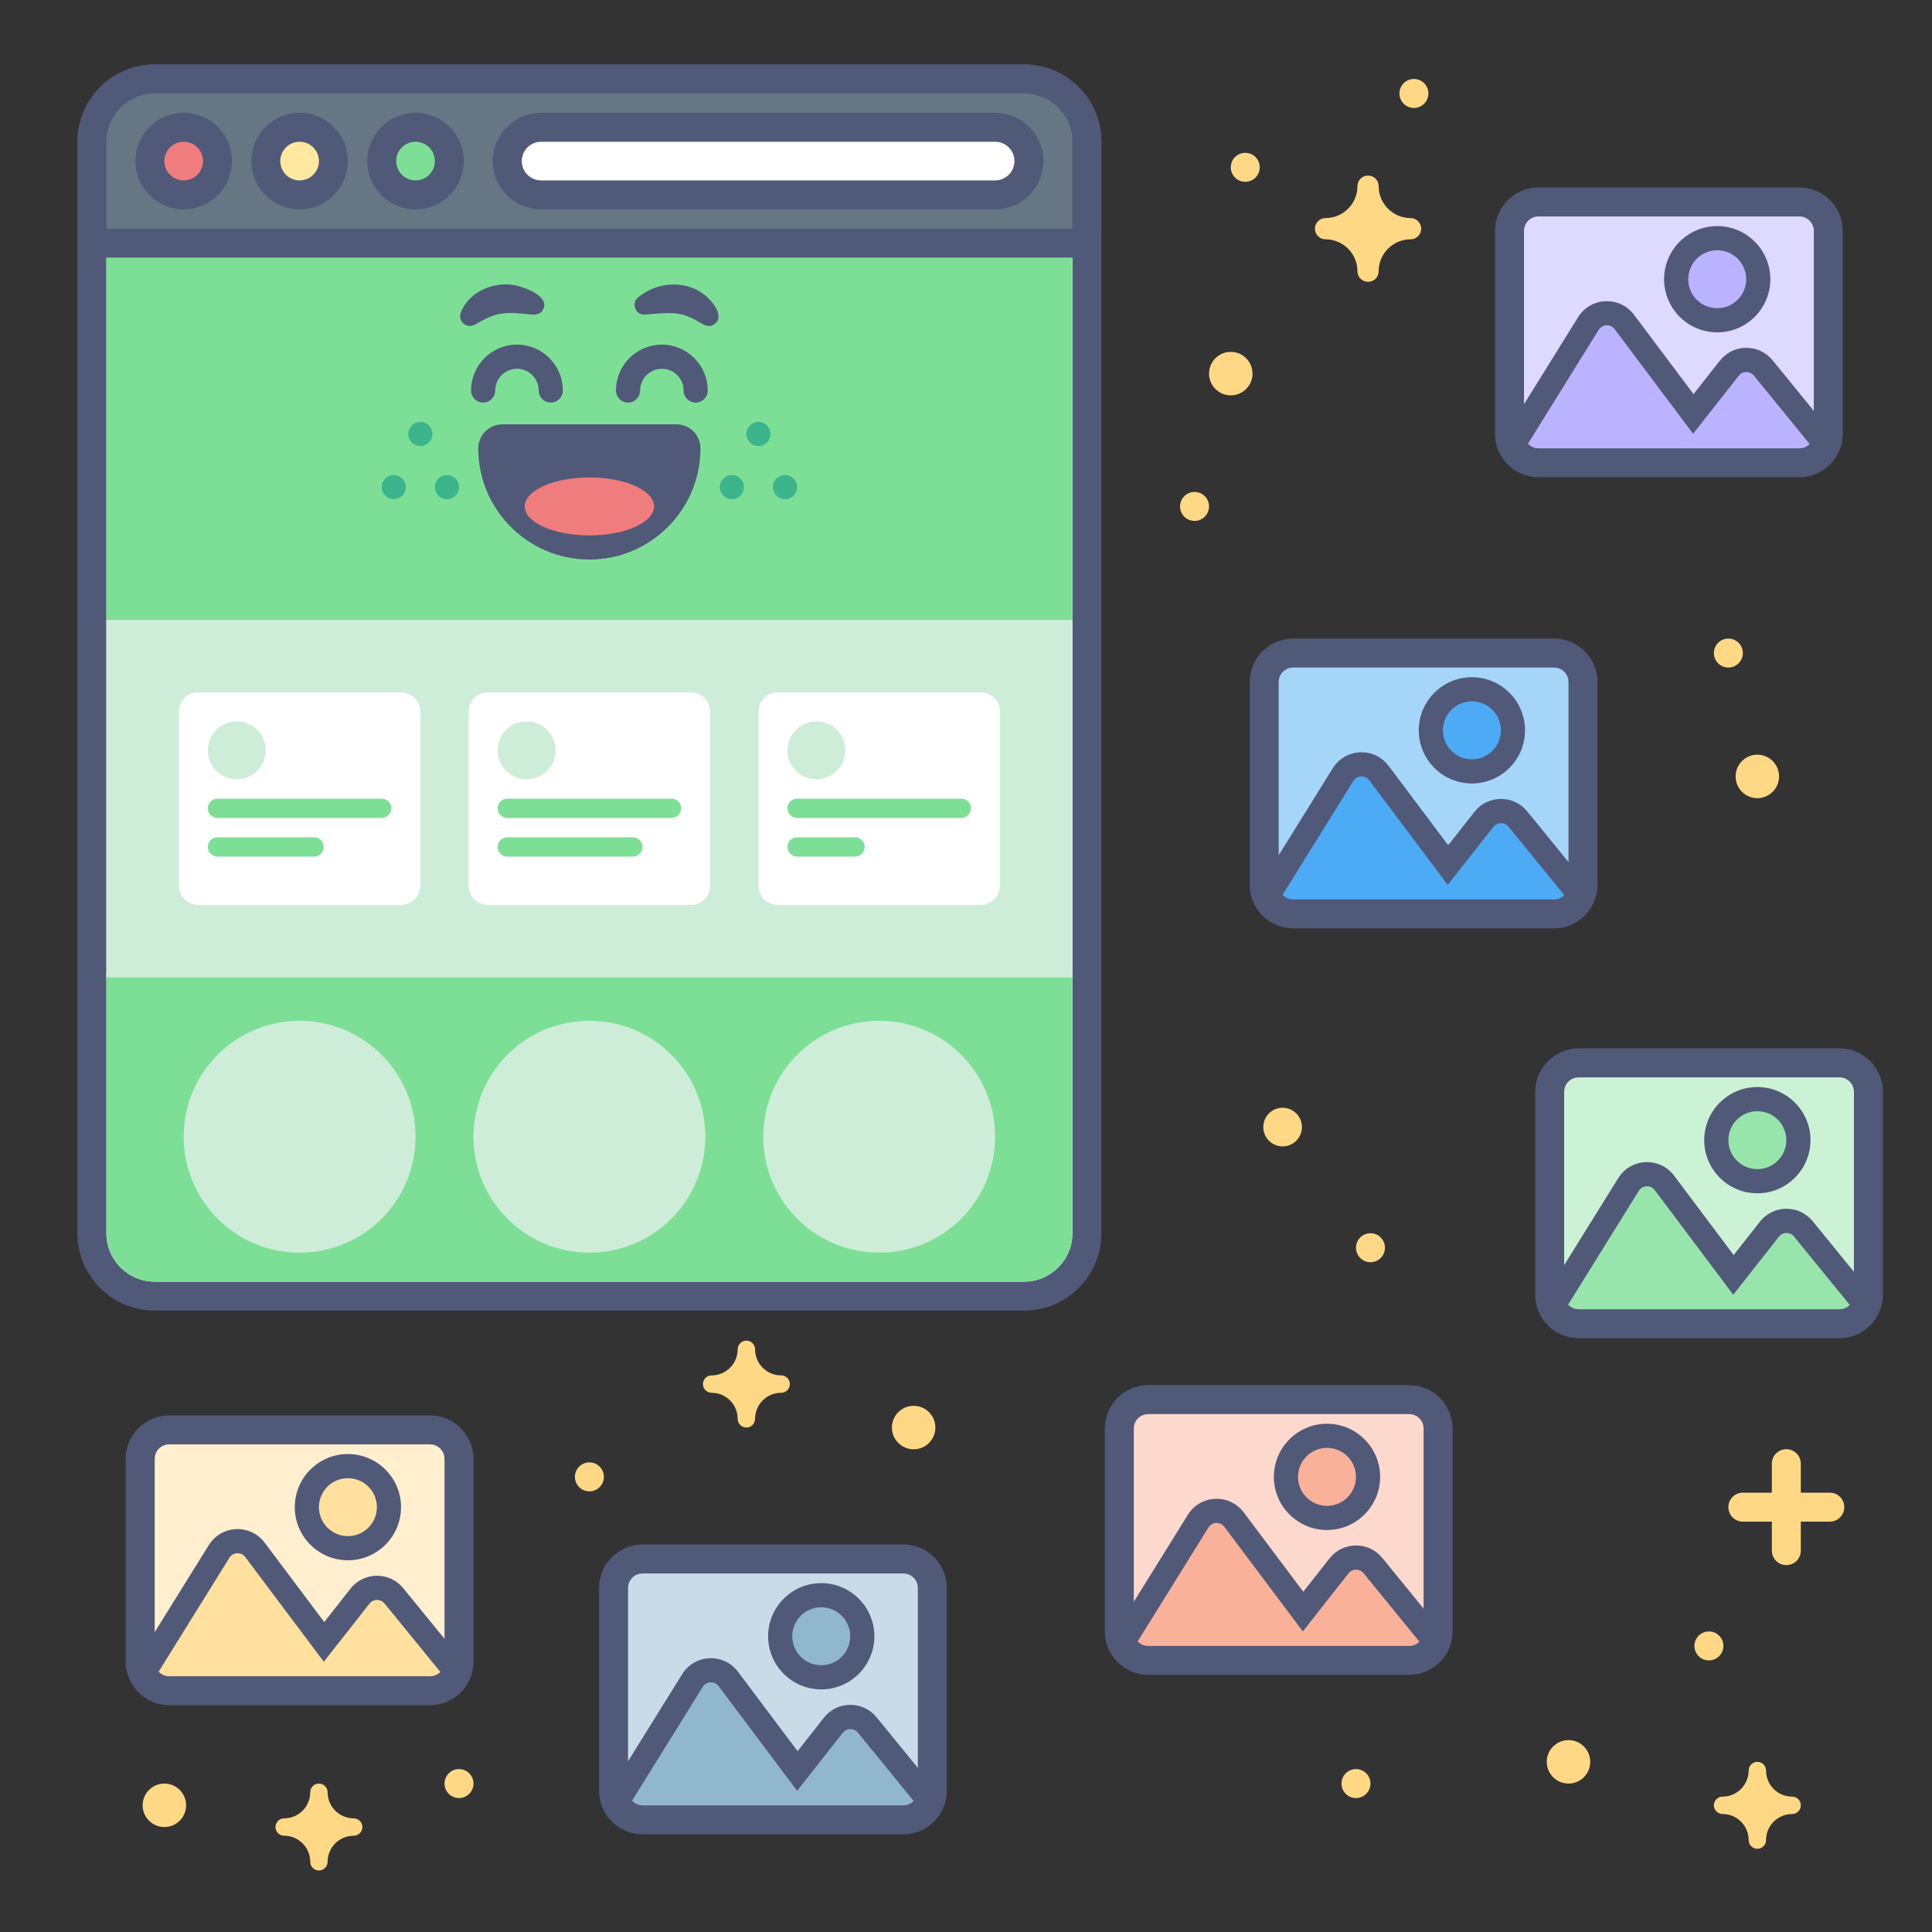 <?xml version="1.0" encoding="utf-8"?>
<!-- Generator: Adobe Illustrator 26.0.2, SVG Export Plug-In . SVG Version: 6.00 Build 0)  -->
<svg version="1.1" id="Landing_x5F_Page_x5F_Hub-Landing_x5F_Page_x5F_Hero_Shots"
	 xmlns="http://www.w3.org/2000/svg" xmlns:xlink="http://www.w3.org/1999/xlink" x="0px" y="0px" viewBox="0 0 400 400"
	 style="enable-background:new 0 0 400 400;" xml:space="preserve">
<rect x="0" y="0" width="400" height="400" fill="#333333" stroke="none"/>
<style type="text/css">
	.st0{fill:#FFFFFF;}
	.st1{fill:#515979;}
	.st2{fill:#7DDF96;}
	.st3{fill:#667683;}
	.st4{fill:#EF7D7D;}
	.st5{fill:#FFE8A0;}
	.st6{fill:#CEEDD9;}
	.st7{fill:#3CB48C;}
	.st8{fill:none;}
	.st9{fill:#FFD886;}
	.st10{fill:#A6D5FA;}
	.st11{fill:#4DABF5;}
	.st12{fill:#C8DBE7;}
	.st13{fill:#91B7CF;}
	.st14{fill:#FCD8CD;}
	.st15{fill:#F9B19A;}
	.st16{fill:#DDD9FF;}
	.st17{fill:#BBB3FF;}
	.st18{fill:#CBF2D5;}
	.st19{fill:#97E5AB;}
	.st20{fill:#FFEFCF;}
	.st21{fill:#FFE09E;}
</style>
<g>
	<g>
		<g>
			<path class="st0" d="M32.03,268.35c-7.17,0-13-5.83-13-13v-226c0-7.17,5.83-13,13-13h180c7.17,0,13,5.83,13,13v226
				c0,7.17-5.83,13-13,13H32.03z"/>
		</g>
		<g>
			<path class="st1" d="M212.03,19.35c5.52,0,10,4.48,10,10v226c0,5.52-4.48,10-10,10h-180c-5.52,0-10-4.48-10-10v-226
				c0-5.52,4.48-10,10-10H212.03 M212.03,13.35h-180c-8.82,0-16,7.18-16,16v226c0,8.82,7.18,16,16,16h180c8.82,0,16-7.18,16-16v-226
				C228.03,20.53,220.85,13.35,212.03,13.35L212.03,13.35z"/>
		</g>
	</g>
	<g>
		<path class="st2" d="M212.03,265.35h-180c-5.52,0-10-4.48-10-10v-54h200v54C222.03,260.88,217.55,265.35,212.03,265.35z"/>
	</g>
	<g>
		<rect x="22.03" y="53.35" class="st2" width="200" height="76"/>
	</g>
	<g>
		<g>
			<path class="st3" d="M22.03,50.35c-1.66,0-3-1.34-3-3v-18c0-7.17,5.83-13,13-13h180c7.17,0,13,5.83,13,13v18c0,1.66-1.34,3-3,3
				H22.03z"/>
		</g>
		<g>
			<path class="st1" d="M212.03,19.35c5.52,0,10,4.48,10,10v18h-200v-18c0-5.52,4.48-10,10-10H212.03 M212.03,13.35h-180
				c-8.82,0-16,7.18-16,16v18c0,3.31,2.69,6,6,6h200c3.31,0,6-2.69,6-6v-18C228.03,20.53,220.85,13.35,212.03,13.35L212.03,13.35z"
				/>
		</g>
	</g>
	<g>
		<g>
			<path class="st0" d="M112.03,40.35c-3.86,0-7-3.14-7-7s3.14-7,7-7h94c3.86,0,7,3.14,7,7s-3.14,7-7,7H112.03z"/>
		</g>
		<g>
			<g>
				<path class="st1" d="M206.03,29.35c2.21,0,4,1.79,4,4s-1.79,4-4,4h-94c-2.21,0-4-1.79-4-4s1.79-4,4-4H206.03 M206.03,23.35h-94
					c-5.51,0-10,4.49-10,10s4.49,10,10,10h94c5.51,0,10-4.49,10-10S211.54,23.35,206.03,23.35L206.03,23.35z"/>
			</g>
		</g>
	</g>
	<g>
		<g>
			<circle class="st4" cx="38.03" cy="33.35" r="7"/>
		</g>
		<g>
			<g>
				<path class="st1" d="M38.03,29.35c2.21,0,4,1.79,4,4c0,2.21-1.79,4-4,4s-4-1.79-4-4C34.03,31.14,35.82,29.35,38.03,29.35
					 M38.03,23.35c-5.51,0-10,4.49-10,10s4.49,10,10,10s10-4.49,10-10S43.54,23.35,38.03,23.35L38.03,23.35z"/>
			</g>
		</g>
	</g>
	<g>
		<g>
			<circle class="st5" cx="62.03" cy="33.35" r="7"/>
		</g>
		<g>
			<g>
				<path class="st1" d="M62.03,29.35c2.21,0,4,1.79,4,4c0,2.21-1.79,4-4,4s-4-1.79-4-4C58.03,31.14,59.82,29.35,62.03,29.35
					 M62.03,23.35c-5.51,0-10,4.49-10,10s4.49,10,10,10s10-4.49,10-10S67.54,23.35,62.03,23.35L62.03,23.35z"/>
			</g>
		</g>
	</g>
	<g>
		<g>
			<circle class="st2" cx="86.03" cy="33.35" r="7"/>
		</g>
		<g>
			<g>
				<path class="st1" d="M86.03,29.35c2.21,0,4,1.79,4,4c0,2.21-1.79,4-4,4s-4-1.79-4-4C82.03,31.14,83.82,29.35,86.03,29.35
					 M86.03,23.35c-5.51,0-10,4.49-10,10s4.49,10,10,10s10-4.49,10-10S91.54,23.35,86.03,23.35L86.03,23.35z"/>
			</g>
		</g>
	</g>
	<g>
		<rect x="22.03" y="128.35" class="st6" width="200" height="74"/>
	</g>
	<g>
		<g>
			<path class="st0" d="M41.03,187.35h42c2.21,0,4-1.79,4-4v-36c0-2.21-1.79-4-4-4h-42c-2.21,0-4,1.79-4,4v36
				C37.03,185.56,38.82,187.35,41.03,187.35z"/>
		</g>
		<g>
			<circle class="st6" cx="49.03" cy="155.35" r="6"/>
		</g>
		<g>
			<path class="st2" d="M79.03,169.35h-34c-1.1,0-2-0.9-2-2l0,0c0-1.1,0.9-2,2-2h34c1.1,0,2,0.9,2,2l0,0
				C81.03,168.46,80.13,169.35,79.03,169.35z"/>
		</g>
		<g>
			<path class="st2" d="M65.03,177.35h-20c-1.1,0-2-0.9-2-2l0,0c0-1.1,0.9-2,2-2h20c1.1,0,2,0.9,2,2l0,0
				C67.03,176.46,66.13,177.35,65.03,177.35z"/>
		</g>
	</g>
	<g>
		<g>
			<path class="st0" d="M161.03,187.35h42c2.21,0,4-1.79,4-4v-36c0-2.21-1.79-4-4-4h-42c-2.21,0-4,1.79-4,4v36
				C157.03,185.56,158.82,187.35,161.03,187.35z"/>
		</g>
		<g>
			<circle class="st6" cx="169.03" cy="155.35" r="6"/>
		</g>
		<g>
			<path class="st2" d="M199.03,169.35h-34c-1.1,0-2-0.9-2-2l0,0c0-1.1,0.9-2,2-2h34c1.1,0,2,0.9,2,2l0,0
				C201.03,168.46,200.13,169.35,199.03,169.35z"/>
		</g>
		<g>
			<path class="st2" d="M177.03,177.35h-12c-1.1,0-2-0.9-2-2l0,0c0-1.1,0.9-2,2-2h12c1.1,0,2,0.9,2,2l0,0
				C179.03,176.46,178.13,177.35,177.03,177.35z"/>
		</g>
	</g>
	<g>
		<g>
			<path class="st0" d="M101.03,187.35h42c2.21,0,4-1.79,4-4v-36c0-2.21-1.79-4-4-4h-42c-2.21,0-4,1.79-4,4v36
				C97.03,185.56,98.82,187.35,101.03,187.35z"/>
		</g>
		<g>
			<circle class="st6" cx="109.03" cy="155.35" r="6"/>
		</g>
		<g>
			<path class="st2" d="M139.03,169.35h-34c-1.1,0-2-0.9-2-2l0,0c0-1.1,0.9-2,2-2h34c1.1,0,2,0.9,2,2l0,0
				C141.03,168.46,140.13,169.35,139.03,169.35z"/>
		</g>
		<g>
			<path class="st2" d="M131.03,177.35h-26c-1.1,0-2-0.9-2-2l0,0c0-1.1,0.9-2,2-2h26c1.1,0,2,0.9,2,2l0,0
				C133.03,176.46,132.13,177.35,131.03,177.35z"/>
		</g>
	</g>
	<g>
		<circle class="st6" cx="62.03" cy="235.35" r="24"/>
	</g>
	<g>
		<circle class="st6" cx="122.03" cy="235.35" r="24"/>
	</g>
	<g>
		<circle class="st6" cx="182.03" cy="235.35" r="24"/>
	</g>
	<g>
		<g>
			<circle class="st7" cx="87.03" cy="89.85" r="2.5"/>
		</g>
		<g>
			<circle class="st7" cx="92.53" cy="100.85" r="2.5"/>
		</g>
		<g>
			<circle class="st7" cx="81.53" cy="100.85" r="2.5"/>
		</g>
	</g>
	<g>
		<g>
			<circle class="st7" cx="157.03" cy="89.85" r="2.5"/>
		</g>
		<g>
			<circle class="st7" cx="162.53" cy="100.85" r="2.5"/>
		</g>
		<g>
			<circle class="st7" cx="151.53" cy="100.85" r="2.5"/>
		</g>
	</g>
	<g>
		<g>
			<path class="st1" d="M140.03,87.85L140.03,87.85h-36.01c-2.76,0-5,2.24-5,5c0,12.68,10.32,23,23,23c12.62,0,22.9-10.22,23-22.82
				c0-0.06,0-0.12,0-0.18C145.03,90.09,142.8,87.85,140.03,87.85z"/>
			<g>
				<g>
					<ellipse class="st4" cx="122.03" cy="104.85" rx="13.39" ry="6"/>
				</g>
			</g>
		</g>
		<g>
			<path class="st1" d="M132.05,61.64c3.68-3.2,9.6-3.78,13.59-0.77c1.81,1.35,4.82,4.88,1.93,6.45c-0.74,0.34-1.5,0.14-2.13-0.25
				c-1.05-0.55-1.86-1.12-2.73-1.43c-2.91-1.36-6.23-0.67-9.32-0.51C131.56,65.19,130.67,62.79,132.05,61.64L132.05,61.64z"/>
		</g>
		<g>
			<path class="st1" d="M110.05,65.13c-1.94-0.19-4.24-0.52-6.14-0.2c-2.14,0.25-3.69,1.26-5.66,2.33c-1,0.52-2.23,0.14-2.75-0.86
				c-0.3-0.57-0.3-1.22-0.06-1.77c1.83-4.71,7.87-6.81,12.48-5.23c1.95,0.66,6.22,2.41,4.28,5.04
				C111.65,65.11,110.82,65.18,110.05,65.13L110.05,65.13z"/>
		</g>
		<g>
			<g>
				<path class="st1" d="M114.03,83.35c-1.38,0-2.5-1.12-2.5-2.5c0-2.48-2.02-4.5-4.5-4.5s-4.5,2.02-4.5,4.5
					c0,1.38-1.12,2.5-2.5,2.5s-2.5-1.12-2.5-2.5c0-5.24,4.26-9.5,9.5-9.5s9.5,4.26,9.5,9.5C116.53,82.23,115.41,83.35,114.03,83.35z
					"/>
			</g>
		</g>
		<g>
			<g>
				<path class="st1" d="M144.03,83.35c-1.38,0-2.5-1.12-2.5-2.5c0-2.48-2.02-4.5-4.5-4.5s-4.5,2.02-4.5,4.5
					c0,1.38-1.12,2.5-2.5,2.5s-2.5-1.12-2.5-2.5c0-5.24,4.26-9.5,9.5-9.5s9.5,4.26,9.5,9.5C146.53,82.23,145.41,83.35,144.03,83.35z
					"/>
			</g>
		</g>
	</g>
</g>
<g>
	<rect x="0" class="st8" width="400" height="400"/>
</g>
<g>
	<g>
		<path class="st9" d="M147.33,284.76c2.98,0,5.4-2.42,5.4-5.4c0-0.99,0.81-1.8,1.8-1.8s1.8,0.81,1.8,1.8c0,2.98,2.42,5.4,5.4,5.4
			c0.99,0,1.8,0.81,1.8,1.8s-0.81,1.8-1.8,1.8c-2.98,0-5.4,2.42-5.4,5.4c0,0.99-0.81,1.8-1.8,1.8s-1.8-0.81-1.8-1.8
			c0-2.98-2.42-5.4-5.4-5.4c-0.99,0-1.8-0.81-1.8-1.8S146.34,284.76,147.33,284.76z"/>
	</g>
</g>
<g>
	<g>
		<path class="st9" d="M58.83,376.47c2.98,0,5.4-2.42,5.4-5.4c0-0.99,0.81-1.8,1.8-1.8c0.99,0,1.8,0.81,1.8,1.8
			c0,2.98,2.42,5.4,5.4,5.4c0.99,0,1.8,0.81,1.8,1.8s-0.81,1.8-1.8,1.8c-2.98,0-5.4,2.42-5.4,5.4c0,0.99-0.81,1.8-1.8,1.8
			c-0.99,0-1.8-0.81-1.8-1.8c0-2.98-2.42-5.4-5.4-5.4c-0.99,0-1.8-0.81-1.8-1.8S57.84,376.47,58.83,376.47z"/>
	</g>
</g>
<g>
	<g>
		<path class="st9" d="M356.64,371.97c2.98,0,5.4-2.42,5.4-5.4c0-0.99,0.81-1.8,1.8-1.8s1.8,0.81,1.8,1.8c0,2.98,2.42,5.4,5.4,5.4
			c0.99,0,1.8,0.81,1.8,1.8s-0.81,1.8-1.8,1.8c-2.98,0-5.4,2.42-5.4,5.4c0,0.99-0.81,1.8-1.8,1.8s-1.8-0.81-1.8-1.8
			c0-2.98-2.42-5.4-5.4-5.4c-0.99,0-1.8-0.81-1.8-1.8S355.65,371.97,356.64,371.97z"/>
	</g>
</g>
<g>
	<g>
		<circle class="st9" cx="247.32" cy="104.85" r="3"/>
	</g>
</g>
<g>
	<g>
		<circle class="st9" cx="353.81" cy="340.77" r="3"/>
	</g>
</g>
<g>
	<g>
		<circle class="st9" cx="283.74" cy="258.33" r="3"/>
	</g>
</g>
<g>
	<g>
		<circle class="st9" cx="357.84" cy="135.21" r="3"/>
	</g>
</g>
<g>
	<g>
		<circle class="st9" cx="95.03" cy="369.27" r="3"/>
	</g>
</g>
<g>
	<g>
		<circle class="st9" cx="122.03" cy="305.77" r="3"/>
	</g>
</g>
<g>
	<g>
		<circle class="st9" cx="280.74" cy="369.27" r="3"/>
	</g>
</g>
<g>
	<g>
		<circle class="st9" cx="292.74" cy="19.35" r="3"/>
	</g>
</g>
<g>
	<g>
		<circle class="st9" cx="257.82" cy="34.64" r="3"/>
	</g>
</g>
<g>
	<circle class="st9" cx="265.55" cy="233.35" r="4"/>
</g>
<g>
	<circle class="st9" cx="363.84" cy="160.75" r="4.5"/>
</g>
<g>
	<circle class="st9" cx="189.16" cy="295.56" r="4.5"/>
</g>
<g>
	<circle class="st9" cx="254.82" cy="77.35" r="4.5"/>
</g>
<g>
	<circle class="st9" cx="324.74" cy="364.77" r="4.5"/>
</g>
<g>
	<circle class="st9" cx="34.03" cy="373.77" r="4.5"/>
</g>
<path class="st9" d="M378.84,309.04h-6v-6c0-1.66-1.34-3-3-3s-3,1.34-3,3v6h-6c-1.66,0-3,1.34-3,3s1.34,3,3,3h6v6c0,1.66,1.34,3,3,3
	s3-1.34,3-3v-6h6c1.66,0,3-1.34,3-3S380.5,309.04,378.84,309.04z"/>
<g>
	<path class="st9" d="M292.04,45.15c-3.64,0-6.6-2.96-6.6-6.6c0-1.21-0.98-2.2-2.2-2.2c-1.21,0-2.2,0.98-2.2,2.2
		c0,3.64-2.96,6.6-6.6,6.6c-1.21,0-2.2,0.98-2.2,2.2c0,1.21,0.99,2.2,2.2,2.2c3.64,0,6.6,2.96,6.6,6.6c0,1.21,0.98,2.2,2.2,2.2
		c1.21,0,2.2-0.98,2.2-2.2c0-3.64,2.96-6.6,6.6-6.6c1.21,0,2.2-0.98,2.2-2.2C294.24,46.14,293.25,45.15,292.04,45.15z"/>
</g>
<g>
	<g>
		<g>
			<path class="st10" d="M267.74,189.21c-3.31,0-6-2.69-6-6v-42c0-3.31,2.69-6,6-6h54c3.31,0,6,2.69,6,6v42c0,3.31-2.69,6-6,6
				H267.74z"/>
		</g>
		<g>
			<g>
				<path class="st1" d="M321.74,138.21c1.66,0,3,1.34,3,3l0,42c0,1.66-1.34,3-3,3l-54,0c-1.66,0-3-1.34-3-3l0-42c0-1.66,1.34-3,3-3
					L321.74,138.21 M321.74,132.21l-54,0c-4.96,0-9,4.04-9,9l0,42c0,4.96,4.04,9,9,9l54,0c4.96,0,9-4.04,9-9l0-42
					C330.74,136.24,326.7,132.21,321.74,132.21L321.74,132.21z"/>
			</g>
		</g>
	</g>
	<g>
		<g>
			<circle class="st11" cx="304.74" cy="151.21" r="8.5"/>
		</g>
		<g>
			<g>
				<path class="st1" d="M304.74,145.21c3.31,0,6,2.69,6,6c0,3.31-2.69,6-6,6c-3.31,0-6-2.69-6-6
					C298.74,147.89,301.42,145.21,304.74,145.21 M304.74,140.21c-6.07,0-11,4.93-11,11s4.93,11,11,11s11-4.93,11-11
					S310.8,140.21,304.74,140.21L304.74,140.21z"/>
			</g>
		</g>
	</g>
	<g>
		<g>
			<path class="st11" d="M267.74,188.71c-1.51,0-2.98-0.64-4.02-1.75c-0.77-0.83-0.89-2.07-0.29-3.03l14.64-23.56
				c0.83-1.33,2.25-2.12,3.82-2.12c1.43,0,2.74,0.66,3.6,1.8l14.29,19.06l7.44-9.47c0.86-1.09,2.15-1.72,3.54-1.72
				c1.36,0,2.63,0.6,3.49,1.66l11.55,14.17c0.81,0.99,0.74,2.43-0.16,3.34c-1.04,1.05-2.43,1.63-3.9,1.63H267.74z"/>
		</g>
		<g>
			<g>
				<path class="st1" d="M281.89,160.75c0.6,0,1.2,0.26,1.6,0.8l16.25,21.66l9.46-12.03c0.4-0.51,0.99-0.76,1.57-0.76
					c0.57,0,1.15,0.25,1.55,0.74l11.55,14.17c-0.54,0.55-1.3,0.89-2.13,0.89l-54,0c-0.87,0-1.64-0.37-2.19-0.96l14.64-23.56
					C280.58,161.07,281.24,160.75,281.89,160.75 M281.89,155.75C281.89,155.75,281.89,155.75,281.89,155.75
					c-2.44,0-4.66,1.24-5.95,3.3l-14.64,23.56c-1.19,1.92-0.95,4.4,0.59,6.05c1.51,1.62,3.64,2.55,5.84,2.55l54,0
					c2.15,0,4.16-0.84,5.68-2.37c1.8-1.82,1.94-4.7,0.33-6.68l-11.55-14.17c-1.34-1.64-3.31-2.58-5.43-2.58
					c-2.16,0-4.17,0.98-5.5,2.68l-5.43,6.91l-12.34-16.45C286.16,156.77,284.12,155.75,281.89,155.75L281.89,155.75L281.89,155.75z"
					/>
			</g>
		</g>
	</g>
</g>
<g>
	<g>
		<g>
			<path class="st12" d="M133.03,376.77c-3.31,0-6-2.69-6-6v-42c0-3.31,2.69-6,6-6h54c3.31,0,6,2.69,6,6v42c0,3.31-2.69,6-6,6
				H133.03z"/>
		</g>
		<g>
			<g>
				<path class="st1" d="M187.03,325.77c1.66,0,3,1.34,3,3v42c0,1.66-1.34,3-3,3l-54,0c-1.66,0-3-1.34-3-3v-42c0-1.66,1.34-3,3-3
					L187.03,325.77 M187.03,319.77l-54,0c-4.96,0-9,4.04-9,9v42c0,4.96,4.04,9,9,9l54,0c4.96,0,9-4.04,9-9v-42
					C196.03,323.81,191.99,319.77,187.03,319.77L187.03,319.77z"/>
			</g>
		</g>
	</g>
	<g>
		<g>
			<circle class="st13" cx="170.03" cy="338.77" r="8.5"/>
		</g>
		<g>
			<g>
				<path class="st1" d="M170.03,332.77c3.31,0,6,2.69,6,6c0,3.31-2.69,6-6,6s-6-2.69-6-6
					C164.03,335.46,166.72,332.77,170.03,332.77 M170.03,327.77c-6.07,0-11,4.93-11,11c0,6.07,4.93,11,11,11s11-4.93,11-11
					C181.03,332.71,176.09,327.77,170.03,327.77L170.03,327.77z"/>
			</g>
		</g>
	</g>
	<g>
		<g>
			<path class="st13" d="M133.03,376.27c-1.51,0-2.98-0.64-4.02-1.75c-0.77-0.83-0.89-2.07-0.3-3.03l14.64-23.56
				c0.83-1.33,2.25-2.12,3.82-2.12c1.43,0,2.74,0.66,3.6,1.8l14.29,19.05l7.44-9.47c0.86-1.09,2.15-1.72,3.54-1.72
				c1.36,0,2.63,0.6,3.49,1.66l11.55,14.17c0.81,0.99,0.74,2.43-0.16,3.34c-1.04,1.05-2.43,1.63-3.9,1.63H133.03z"/>
		</g>
		<g>
			<g>
				<path class="st1" d="M147.19,348.31c0.6,0,1.2,0.26,1.6,0.8l16.25,21.66l9.46-12.03c0.4-0.51,0.99-0.76,1.57-0.76
					c0.57,0,1.15,0.25,1.55,0.74l11.55,14.17c-0.54,0.55-1.3,0.89-2.13,0.89h-54c-0.87,0-1.64-0.37-2.19-0.96l14.64-23.56
					C145.87,348.63,146.53,348.31,147.19,348.31 M147.19,343.31C147.19,343.31,147.19,343.31,147.19,343.31
					c-2.44,0-4.66,1.24-5.95,3.3l-14.64,23.56c-1.19,1.92-0.95,4.4,0.59,6.05c1.51,1.62,3.64,2.55,5.84,2.55h54
					c2.15,0,4.16-0.84,5.68-2.37c1.8-1.82,1.94-4.7,0.33-6.68l-11.55-14.17c-1.34-1.64-3.31-2.58-5.43-2.58
					c-2.16,0-4.17,0.98-5.5,2.68l-5.43,6.91l-12.34-16.45C151.45,344.33,149.41,343.31,147.19,343.31L147.19,343.31L147.19,343.31z"
					/>
			</g>
		</g>
	</g>
</g>
<g>
	<g>
		<g>
			<path class="st14" d="M237.74,343.77c-3.31,0-6-2.69-6-6v-42c0-3.31,2.69-6,6-6h54c3.31,0,6,2.69,6,6v42c0,3.31-2.69,6-6,6
				H237.74z"/>
		</g>
		<g>
			<g>
				<path class="st1" d="M291.74,292.77c1.66,0,3,1.34,3,3v42c0,1.66-1.34,3-3,3l-54,0c-1.66,0-3-1.34-3-3l0-42c0-1.66,1.34-3,3-3
					L291.74,292.77 M291.74,286.77l-54,0c-4.96,0-9,4.04-9,9l0,42c0,4.96,4.04,9,9,9l54,0c4.96,0,9-4.04,9-9v-42
					C300.74,290.81,296.7,286.77,291.74,286.77L291.74,286.77z"/>
			</g>
		</g>
	</g>
	<g>
		<g>
			<circle class="st15" cx="274.74" cy="305.77" r="8.5"/>
		</g>
		<g>
			<g>
				<path class="st1" d="M274.74,299.77c3.31,0,6,2.69,6,6s-2.69,6-6,6s-6-2.69-6-6C268.74,302.46,271.42,299.77,274.74,299.77
					 M274.74,294.77c-6.07,0-11,4.93-11,11c0,6.07,4.93,11,11,11s11-4.93,11-11C285.74,299.71,280.8,294.77,274.74,294.77
					L274.74,294.77z"/>
			</g>
		</g>
	</g>
	<g>
		<g>
			<path class="st15" d="M237.74,343.27c-1.51,0-2.97-0.64-4.01-1.75c-0.77-0.83-0.89-2.07-0.3-3.03l14.64-23.56
				c0.83-1.33,2.26-2.12,3.82-2.12c1.43,0,2.74,0.66,3.6,1.8l14.29,19.05l7.44-9.47c0.86-1.09,2.15-1.72,3.54-1.72
				c1.36,0,2.63,0.6,3.49,1.66l11.55,14.17c0.81,0.99,0.74,2.43-0.16,3.34c-1.04,1.05-2.43,1.63-3.9,1.63H237.74z"/>
		</g>
		<g>
			<g>
				<path class="st1" d="M251.89,315.31c0.6,0,1.2,0.26,1.6,0.8l16.25,21.66l9.46-12.03c0.4-0.51,0.99-0.76,1.57-0.76
					c0.57,0,1.15,0.25,1.55,0.74l11.55,14.17c-0.54,0.55-1.3,0.89-2.13,0.89l-54,0c-0.87,0-1.64-0.37-2.19-0.96l14.64-23.56
					C250.58,315.63,251.24,315.31,251.89,315.31 M251.89,310.31C251.89,310.31,251.89,310.31,251.89,310.31
					c-2.44,0-4.66,1.24-5.95,3.3l-14.64,23.56c-1.19,1.92-0.95,4.4,0.59,6.05c1.51,1.62,3.64,2.55,5.84,2.55h54
					c2.15,0,4.16-0.84,5.68-2.37c1.8-1.82,1.94-4.7,0.33-6.68l-11.55-14.17c-1.34-1.64-3.31-2.58-5.43-2.58
					c-2.16,0-4.17,0.98-5.5,2.68l-5.43,6.91l-12.34-16.45C256.16,311.33,254.12,310.31,251.89,310.31L251.89,310.31L251.89,310.31z"
					/>
			</g>
		</g>
	</g>
</g>
<g>
	<g>
		<g>
			<path class="st16" d="M318.53,95.81c-3.31,0-6-2.69-6-6v-42c0-3.31,2.69-6,6-6h54c3.31,0,6,2.69,6,6v42c0,3.31-2.69,6-6,6H318.53
				z"/>
		</g>
		<g>
			<path class="st1" d="M372.53,44.81c1.66,0,3,1.34,3,3v42c0,1.66-1.34,3-3,3l-54,0c-1.66,0-3-1.34-3-3v-42c0-1.66,1.34-3,3-3
				L372.53,44.81 M372.53,38.81l-54,0c-4.96,0-9,4.04-9,9v42c0,4.96,4.04,9,9,9l54,0c4.96,0,9-4.04,9-9v-42
				C381.53,42.85,377.49,38.81,372.53,38.81L372.53,38.81z"/>
		</g>
	</g>
	<g>
		<g>
			<circle class="st17" cx="355.53" cy="57.81" r="8.5"/>
		</g>
		<g>
			<g>
				<path class="st1" d="M355.53,51.81c3.31,0,6,2.69,6,6c0,3.31-2.69,6-6,6s-6-2.69-6-6S352.22,51.81,355.53,51.81 M355.53,46.81
					c-6.07,0-11,4.93-11,11s4.93,11,11,11s11-4.93,11-11S361.6,46.81,355.53,46.81L355.53,46.81z"/>
			</g>
		</g>
	</g>
	<g>
		<g>
			<path class="st17" d="M318.53,95.31c-1.51,0-2.97-0.64-4.02-1.75c-0.77-0.83-0.89-2.07-0.3-3.03l14.64-23.56
				c0.83-1.33,2.25-2.12,3.82-2.12c1.43,0,2.74,0.66,3.6,1.8l14.29,19.05l7.44-9.47c0.86-1.09,2.15-1.72,3.54-1.72
				c1.36,0,2.63,0.6,3.49,1.66l11.55,14.17c0.81,0.99,0.74,2.43-0.16,3.34c-1.04,1.05-2.43,1.63-3.9,1.63H318.53z"/>
		</g>
		<g>
			<g>
				<path class="st1" d="M332.69,67.35c0.6,0,1.2,0.26,1.6,0.8l16.25,21.66l9.46-12.03c0.4-0.51,0.99-0.76,1.57-0.76
					c0.57,0,1.15,0.25,1.55,0.74l11.55,14.17c-0.54,0.55-1.3,0.89-2.13,0.89l-54,0c-0.87,0-1.64-0.37-2.19-0.96l14.64-23.56
					C331.38,67.67,332.03,67.35,332.69,67.35 M332.69,62.35C332.69,62.35,332.69,62.35,332.69,62.35c-2.44,0-4.66,1.24-5.95,3.3
					L312.1,89.21c-1.19,1.92-0.95,4.4,0.59,6.05c1.51,1.62,3.64,2.55,5.84,2.55l54,0c2.15,0,4.16-0.84,5.68-2.37
					c1.8-1.82,1.94-4.7,0.33-6.68l-11.55-14.17c-1.34-1.64-3.31-2.58-5.43-2.58c-2.16,0-4.17,0.98-5.5,2.68l-5.43,6.91l-12.34-16.45
					C336.95,63.37,334.91,62.35,332.69,62.35L332.69,62.35L332.69,62.35z"/>
			</g>
		</g>
	</g>
</g>
<g>
	<g>
		<g>
			<path class="st18" d="M326.84,274.06c-3.31,0-6-2.69-6-6v-42c0-3.31,2.69-6,6-6h54c3.31,0,6,2.69,6,6v42c0,3.31-2.69,6-6,6
				H326.84z"/>
		</g>
		<g>
			<g>
				<path class="st1" d="M380.84,223.06c1.66,0,3,1.34,3,3v42c0,1.66-1.34,3-3,3h-54c-1.66,0-3-1.34-3-3v-42c0-1.66,1.34-3,3-3
					H380.84 M380.84,217.06h-54c-4.96,0-9,4.04-9,9v42c0,4.96,4.04,9,9,9h54c4.96,0,9-4.04,9-9v-42
					C389.84,221.1,385.8,217.06,380.84,217.06L380.84,217.06z"/>
			</g>
		</g>
	</g>
	<g>
		<g>
			<circle class="st19" cx="363.84" cy="236.06" r="8.5"/>
		</g>
		<g>
			<g>
				<path class="st1" d="M363.84,230.06c3.31,0,6,2.69,6,6c0,3.31-2.69,6-6,6s-6-2.69-6-6S360.53,230.06,363.84,230.06
					 M363.84,225.06c-6.07,0-11,4.93-11,11s4.93,11,11,11s11-4.93,11-11S369.9,225.06,363.84,225.06L363.84,225.06z"/>
			</g>
		</g>
	</g>
	<g>
		<g>
			<path class="st19" d="M326.84,273.56c-1.51,0-2.97-0.64-4.01-1.75c-0.77-0.83-0.89-2.07-0.3-3.03l14.64-23.56
				c0.83-1.33,2.25-2.12,3.82-2.12c1.43,0,2.74,0.66,3.6,1.8l14.29,19.06l7.44-9.47c0.86-1.09,2.15-1.72,3.54-1.72
				c1.36,0,2.63,0.6,3.49,1.66l11.55,14.17c0.81,0.99,0.74,2.43-0.16,3.34c-1.04,1.05-2.43,1.63-3.9,1.63H326.84z"/>
		</g>
		<g>
			<g>
				<path class="st1" d="M341,245.6c0.6,0,1.2,0.26,1.6,0.8l16.25,21.66l9.46-12.03c0.4-0.51,0.99-0.76,1.57-0.76
					c0.57,0,1.15,0.25,1.55,0.74l11.55,14.17c-0.54,0.55-1.3,0.89-2.13,0.89h-54c-0.87,0-1.64-0.37-2.19-0.96l14.64-23.56
					C339.68,245.92,340.34,245.6,341,245.6 M341,240.6C341,240.6,341,240.6,341,240.6c-2.44,0-4.66,1.24-5.95,3.3l-14.64,23.56
					c-1.19,1.92-0.95,4.4,0.59,6.05c1.51,1.62,3.64,2.55,5.84,2.55h54c2.15,0,4.16-0.84,5.68-2.37c1.8-1.82,1.94-4.7,0.33-6.68
					l-11.55-14.17c-1.34-1.64-3.31-2.58-5.43-2.58c-2.16,0-4.17,0.98-5.5,2.68l-5.43,6.91l-12.34-16.45
					C345.26,241.62,343.22,240.6,341,240.6L341,240.6L341,240.6z"/>
			</g>
		</g>
	</g>
</g>
<g>
	<g>
		<g>
			<path class="st20" d="M35.03,350.04c-3.31,0-6-2.69-6-6v-42c0-3.31,2.69-6,6-6h54c3.31,0,6,2.69,6,6v42c0,3.31-2.69,6-6,6H35.03z
				"/>
		</g>
		<g>
			<g>
				<path class="st1" d="M89.03,299.04c1.66,0,3,1.34,3,3l0,42c0,1.66-1.34,3-3,3l-54,0c-1.66,0-3-1.34-3-3l0-42c0-1.66,1.34-3,3-3
					L89.03,299.04 M89.03,293.04l-54,0c-4.96,0-9,4.04-9,9l0,42c0,4.96,4.04,9,9,9l54,0c4.96,0,9-4.04,9-9l0-42
					C98.03,297.08,93.99,293.04,89.03,293.04L89.03,293.04z"/>
			</g>
		</g>
	</g>
	<g>
		<g>
			<circle class="st21" cx="72.03" cy="312.04" r="8.5"/>
		</g>
		<g>
			<g>
				<path class="st1" d="M72.03,306.04c3.31,0,6,2.69,6,6c0,3.31-2.69,6-6,6c-3.31,0-6-2.69-6-6
					C66.03,308.73,68.72,306.04,72.03,306.04 M72.03,301.04c-6.07,0-11,4.93-11,11c0,6.07,4.93,11,11,11s11-4.93,11-11
					C83.03,305.98,78.09,301.04,72.03,301.04L72.03,301.04z"/>
			</g>
		</g>
	</g>
	<g>
		<g>
			<path class="st21" d="M35.03,349.54c-1.51,0-2.98-0.64-4.02-1.75c-0.77-0.83-0.89-2.07-0.29-3.02l14.64-23.56
				c0.83-1.33,2.25-2.12,3.82-2.12c1.43,0,2.74,0.66,3.6,1.8l14.29,19.06l7.44-9.47c0.86-1.09,2.15-1.72,3.54-1.72
				c1.36,0,2.63,0.6,3.49,1.66l11.55,14.17c0.81,0.99,0.74,2.43-0.16,3.34c-1.04,1.05-2.43,1.63-3.9,1.63H35.03z"/>
		</g>
		<g>
			<g>
				<path class="st1" d="M49.19,321.58c0.6,0,1.2,0.26,1.6,0.8l16.25,21.66l9.46-12.03c0.4-0.51,0.99-0.76,1.57-0.76
					c0.57,0,1.15,0.25,1.55,0.74l11.55,14.17c-0.54,0.55-1.3,0.89-2.13,0.89h-54c-0.87,0-1.64-0.37-2.19-0.96l14.64-23.56
					C47.87,321.9,48.53,321.58,49.19,321.58 M49.19,316.58C49.19,316.58,49.19,316.58,49.19,316.58c-2.44,0-4.66,1.24-5.95,3.3
					L28.6,343.44c-1.19,1.92-0.95,4.4,0.59,6.05c1.51,1.62,3.64,2.55,5.84,2.55h54c2.15,0,4.16-0.84,5.68-2.37
					c1.8-1.82,1.94-4.7,0.33-6.68l-11.55-14.17c-1.34-1.64-3.31-2.58-5.43-2.58c-2.16,0-4.17,0.98-5.5,2.68l-5.43,6.91l-12.34-16.45
					C53.45,317.6,51.41,316.58,49.19,316.58L49.19,316.58L49.19,316.58z"/>
			</g>
		</g>
	</g>
</g>
</svg>
